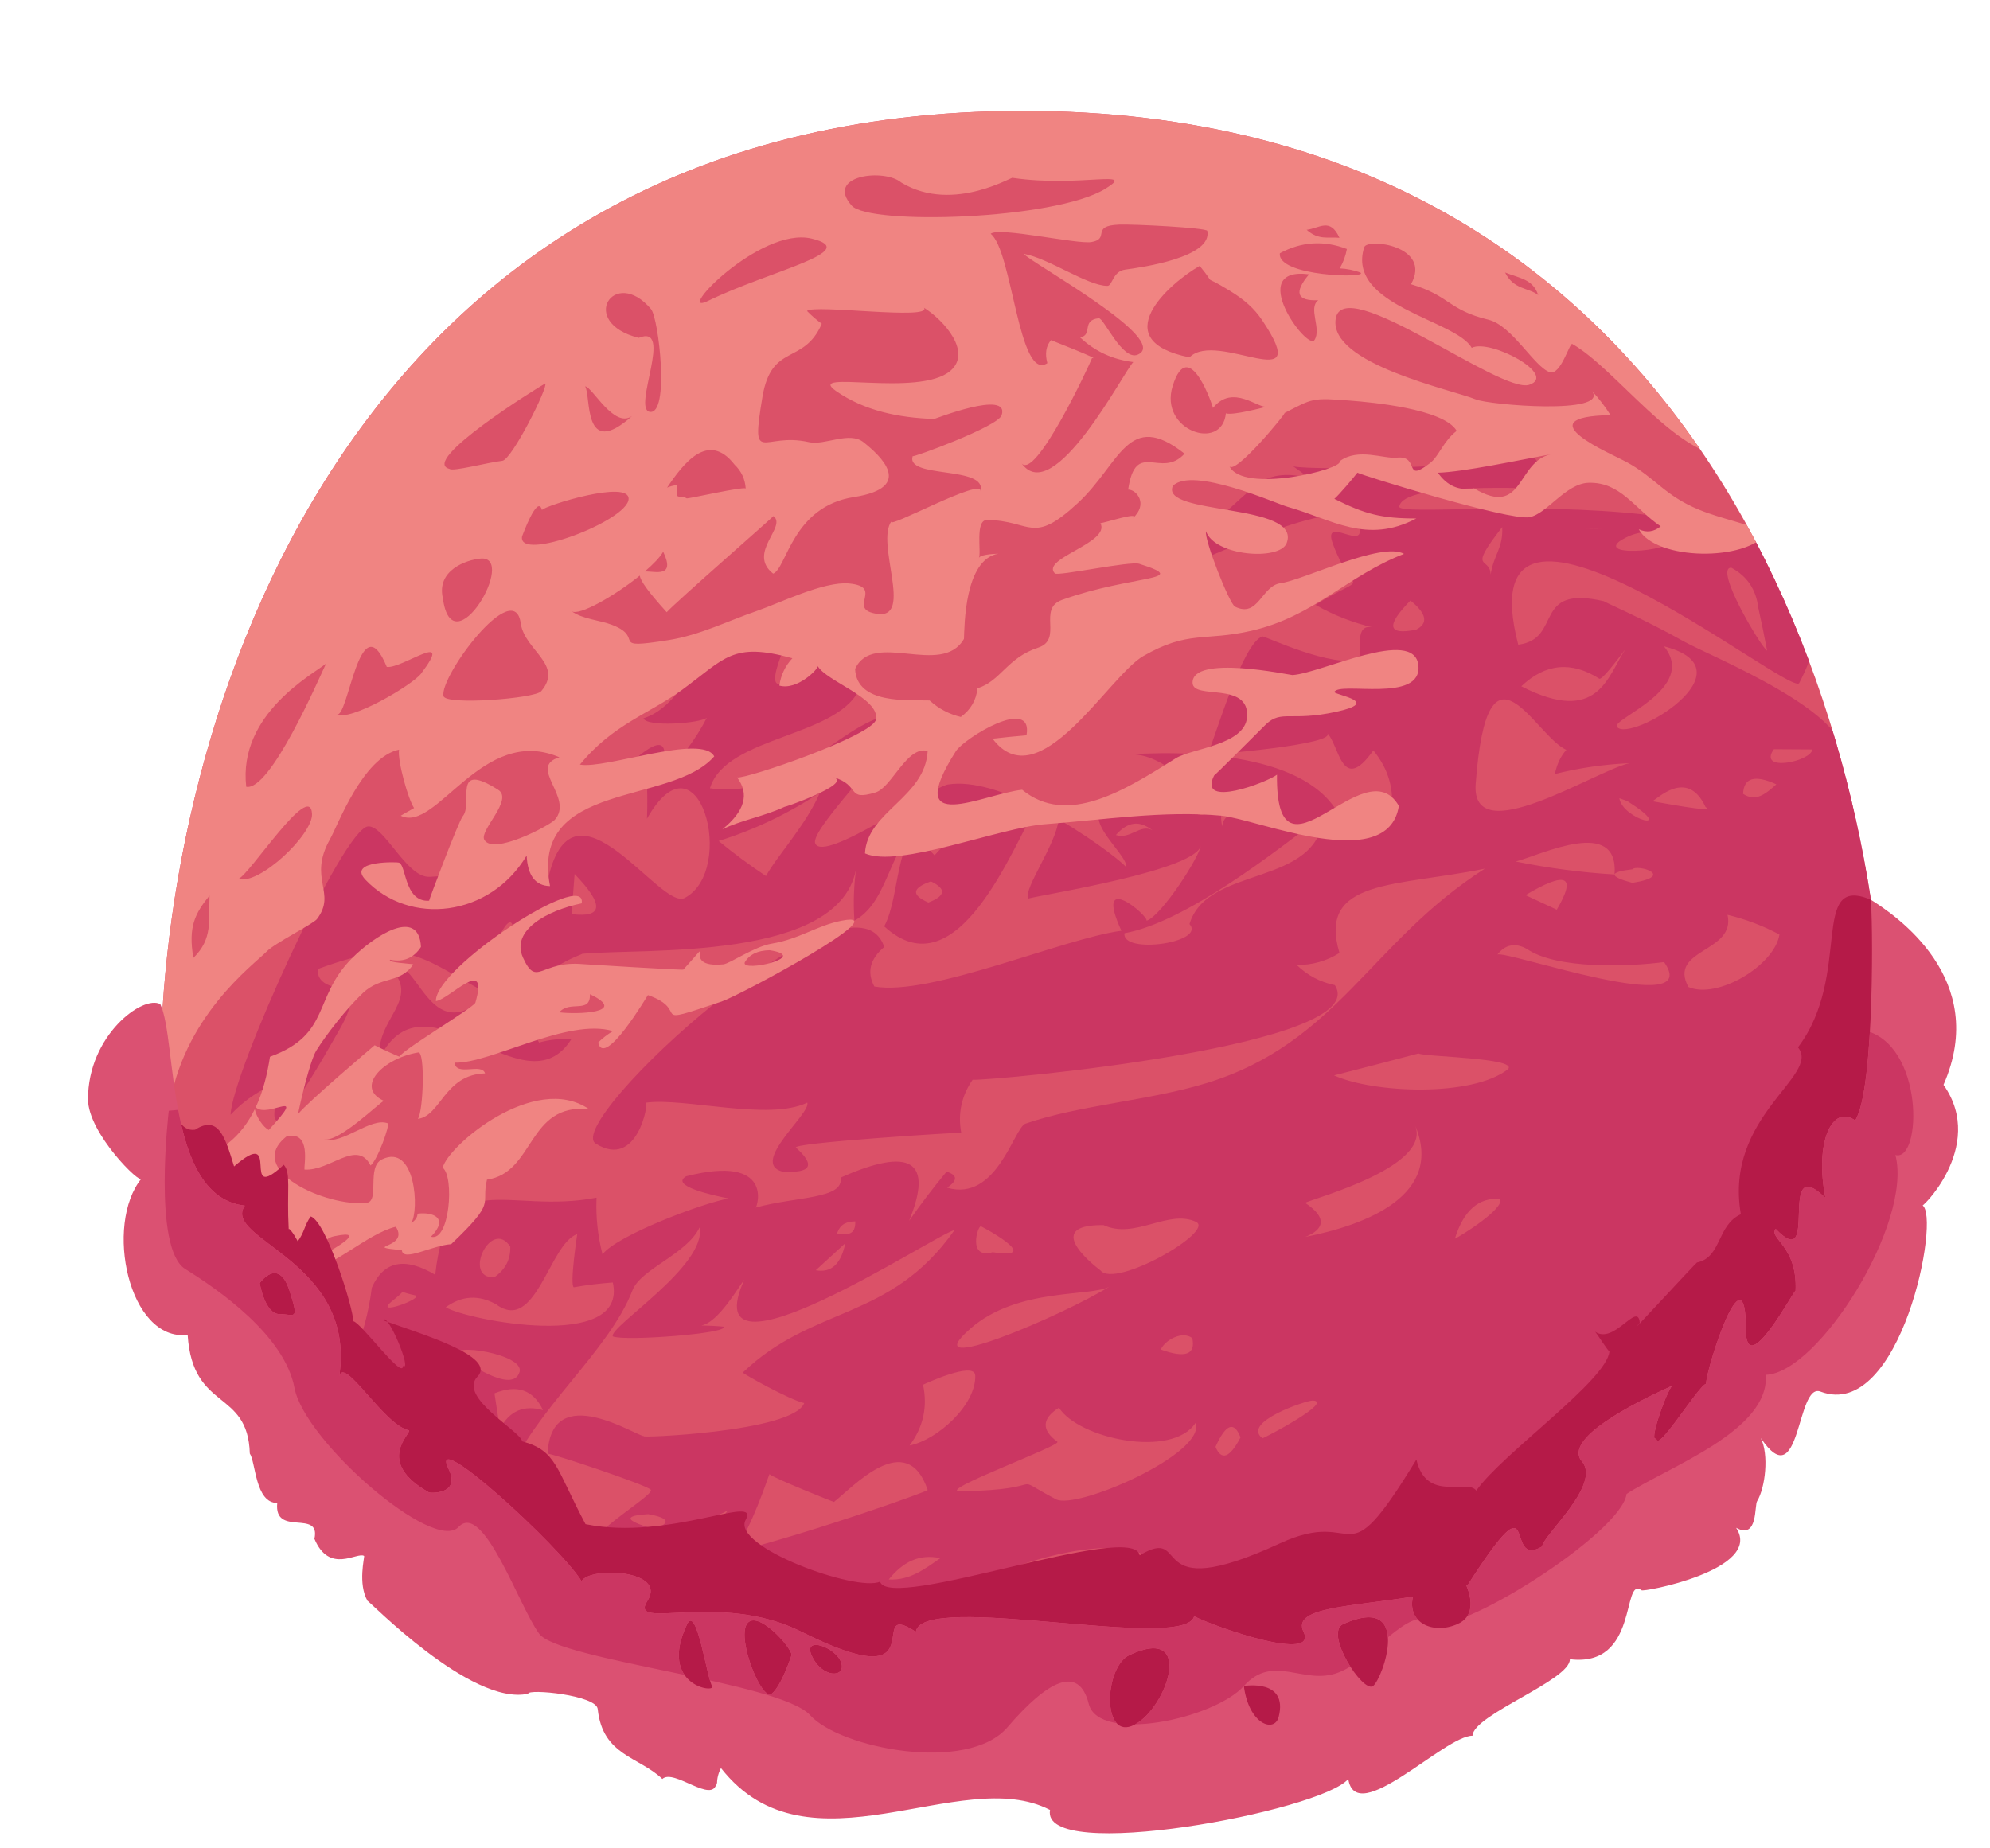 <?xml version="1.0" encoding="UTF-8"?>
<svg id="_レイヤー_2" data-name="レイヤー 2" xmlns="http://www.w3.org/2000/svg" width="213.327" height="198.114" xmlns:xlink="http://www.w3.org/1999/xlink" viewBox="0 0 213.327 198.114">
  <defs>
    <style>
      .cls-1 {
        clip-path: url(#clippath);
      }

      .cls-2, .cls-3 {
        fill: #db5172;
      }

      .cls-4, .cls-5 {
        fill: #db5168;
      }

      .cls-6 {
        fill: #cb3662;
      }

      .cls-6, .cls-5, .cls-3, .cls-7, .cls-8 {
        stroke-width: 0px;
      }

      .cls-9 {
        clip-path: url(#clippath-1);
      }

      .cls-7 {
        fill: #f08482;
      }

      .cls-8 {
        fill: #b51a48;
      }
    </style>
    <clipPath id="clippath">
      <path class="cls-5" d="M202.076,115.482c0,37.221-41.389,67.394-92.444,67.394S17.188,152.703,17.188,115.482,36.529,11.891,109.67,11.891s92.406,66.37,92.406,103.591Z"/>
    </clipPath>
    <clipPath id="clippath-1">
      <path class="cls-3" d="M208.343,116.316c4.989-11.36-5.147-18.2-7.811-19.861.236,1.14.479,20.351-1.653,23.674-2.479-1.76-4.361,2.347-3.197,8.307-5.295-5.159-.499,8.359-5.328,3.323-.802,1.02,2.355,1.789,2.131,6.645-.117-.219-5.328,9.726-5.328,4.153,0-9.138-4.294,4.303-4.263,5.815-.755.078-5.354,7.658-5.328,5.815-.847.69.762-4.252,1.655-5.597-4.115,1.864-11.696,5.692-9.647,8.089,2.131,2.492-4.139,7.886-4.263,9.137-4.263,2.492,0-8.307-7.992,4.153-.04.011-.08.021-.12.032.664,1.612.777,3.354-.946,4.122-2.596,1.156-5.445-.103-4.785-2.935-7.011,1.108-12.987,1.156-11.732,3.766,1.598,3.323-9.251-.418-11.722-1.661-1.005,3.882-29.205-2.729-29.838,1.661-5.66-3.688,2.664,7.476-12.255,0-8.832-4.426-18.649,0-16.517-3.323,2.131-3.323-6.144-3.691-7.064-2.102-2.272-3.701-16.59-16.797-14.249-12.02,1.391,2.839-2.191,2.579-2.131,2.492-5.861-3.323-1.78-6.33-2.131-6.646-2.664-.533-6.911-7.97-7.459-5.815,1.84-12.43-12.642-14.626-10.124-18.275-8.525-.918-7.229-17.727-9.058-21.598-1.844-1.037-7.755,3.323-7.755,10.188,0,3.671,5.729,9.274,5.733,8.503-4.013,4.923-1.39,17.508,4.95,16.766.533,8.26,6.455,5.753,6.663,12.723.637.915.577,5.313,2.941,5.297-.379,3.697,4.687.626,3.985,3.845,1.612,3.84,4.598,1.355,5.328,1.836.062.123-.697,2.989.369,4.825.013-.182,11.078,11.305,17.214,9.949-.05-.558,7.378.147,7.46,1.661.533,4.984,4.39,5.056,6.927,7.476,1.225-1.168,5.443,2.787,5.81.419.025.09.044.161.059.225-.025-.356.011-1.047.416-1.812,9.404,12.005,25.684-.493,35.275,4.492-1.066,5.815,29.095.135,31.969-3.323.83,5.289,10.316-4.644,13.32-4.638.064-2.246,10.512-5.957,10.434-8.202,7.459.918,5.533-8.942,7.682-7.401-.075.288,13.131-2.171,10.142-6.689,2.386,1.313,1.934-2.47,2.266-2.883.859-1.43,1.273-4.941.38-6.738,4.322,6.397,3.771-5.98,6.394-4.984,8.61,3.27,12.951-18.936,10.908-19.988-.586.881,7.031-6.18,2.285-12.9ZM29.975,140.896c-1.598,0-2.131-3.323-2.131-3.323,0,0,2.005-2.884,3.197.831,1.066,3.323.533,2.492-1.066,2.492ZM73.667,174.124c1.011-2.101,2.131,5.815,2.664,6.645.533.831-5.861,0-2.664-6.645ZM82.725,181.6c-1.066.831-3.73-5.815-2.664-7.476,1.066-1.661,4.795,2.492,4.795,3.323,0,0-1.066,3.323-2.131,4.153ZM86.987,177.446c-.887-2.073,2.664-.831,3.197.831s-2.131,1.661-3.197-.831ZM121.62,184.923c-3.517,1.838-3.31-6.177-.533-7.476,7.034-3.29,4.05,5.638.533,7.476ZM137.072,184.092c-.443,1.725-3.197.831-3.73-3.323,0,0,4.795-.831,3.73,3.323ZM147.196,180.769c-1.066.831-5.309-5.705-3.197-6.645,7.46-3.323,4.263,5.815,3.197,6.645Z"/>
    </clipPath>
  </defs>
  <g id="_レイヤー_1-2" data-name="レイヤー 1">
    <g>
      <g>
        <path class="cls-4" d="M202.076,115.482c0,37.221-41.389,67.394-92.444,67.394S17.188,152.703,17.188,115.482,36.529,11.891,109.67,11.891s92.406,66.37,92.406,103.591Z"/>
        <g class="cls-1">
          <path class="cls-6" d="M101.622,84.111c-1.764.283-13.264,8.456-14.225,6.332-.703-1.554,9.499-11.273,9.439-13.96-6.306-.112-11.355,9.351-20.73,8.034,1.743-5.755,14.168-5.402,16.171-11.002-6.202-1.689-1.356-3.814-7.329-.912-4.3,3.29.288-5.492-.255-4.716-9.035-4.23-9.745,7.271-15.713,9.127.35.952,5.913.566,6.791-.052-1.211,2.333-2.772,4.408-4.682,6.224-.263-.746,1.549-5.636-2.831-1.952,1.442-1.213,1.102,6.509,1.094,6.55,5.566-9.874,9.67,5.543,4.043,8.494-2.608,1.367-11.832-13.953-14.597-2.236-4.036-8.446-3.261-.318-12.779-.03-2.446.074-4.802-5.514-6.553-5.409-2.689.162-14.591,26.425-14.748,30.916,1.53-1.629,3.315-2.806,5.355-3.53-3.045,11.308,5.339-3.904,6.372-5.692,3.435-5.947-2.469-3.132-2.39-6.395,9.76-3.591,10.812-1.313,18.298,2.666-6.508,6.32-7.505-4.609-10.662-2.903,3.67,3.417-1.513,5.588-.971,9.729,5.007-9.795,15.46,6.011,20.517-1.961-1.171-.087-2.318.027-3.441.343-4.57-6.956,5.297-9.58,4.571-9.506,6.423-.652,27.972.927,29.445-9.368-.283,1.927-.356,3.862-.219,5.805,3.946-2.156,3.608-8.526,7.849-10.913-3.643,2.05-2.877,8.168-4.657,11.526,7.88,7.248,13.866-8.771,16.315-12.769-3.292-1.657-6.81-2.87-9.476-2.442ZM39.718,90.534c-.249-.294.239.282,0,0h0ZM52.739,102.627c-.477.39,2.317-6.564,2.31-2.404-.563,3.559-1.333,4.36-2.31,2.404ZM61.271,98.006c.109-1.43.218-2.861.327-4.291,3.186,3.288,3.077,4.718-.327,4.291ZM77.037,90.168c3.868-1.212,7.487-2.942,10.86-5.19-1.465,3.451-4.671,6.879-5.784,8.95-1.756-1.166-3.448-2.42-5.076-3.761ZM99.523,96.764c-1.85-.796-1.761-1.551.267-2.264,1.678.802,1.588,1.556-.267,2.264ZM100.183,91.701c-.794-.751-1.139-1.671-1.038-2.759,1.664-1.077,2.836-1.052,3.514.074-.825.895-1.651,1.79-2.476,2.686Z"/>
          <path class="cls-6" d="M213.287,125.145c-.32-6.395-8.329-42.961-15.759-43.359,1.746-5.098-14.205-11.426-17.021-13.014-4.371-2.465-8.947-4.399-8.532-4.303-7.817-1.82-4.383,4.028-9.22,4.655-5.952-22.944,29.262,5.756,30.121,4.11,12.916-24.739-42.65-17.101-42.875-18.898.336-2.759,14.462-1.809,15.991-2.05-.375-1.477-1.072-2.798-2.078-3.968.988,1.801-23.618,2.194-25.278,1.678.684.507,1.294.947,1.844,1.334-1.939-.599-4.231-.702-6.017.845-.843.73-7.034,5.85-7.019,8.271.003.483,16.873-8.058,18.163-4.278,1.137,3.33-3.968-1.191-2.709,2.184,2.207,5.92,4.165,2.769-1.883,6.495,1.93,1.106,3.995,1.915,6.194,2.426-2.086-.473-1.197,2.453-1.427,3.413-2.921.995-10.216-2.51-10.44-2.446-2.113.605-5.054,10.744-5.89,12.669.394.03,14.211-1.112,12.777-2.336,1.361,1.162,1.541,6.754,4.993,1.883,1.666,2.03,2.297,4.325,1.895,6.883-1.498.925-2.377.395-2.636-1.59-1.387.68-2.143,1.801-2.269,3.363-2.003-7.794-14.44-8.776-23.209-8.229,4.963-.309,10.421,7.682,7.206,6.349-.306-.127-2.112-6.558-4.08-2.986.968-1.757-8.51,2.288-3.935,1.697-5.957.77.907,5.592.541,7.105.207-.092-3.071-2.777-7.238-5.194-.335,2.777-3.721,7.306-3.304,8.496,1.615-.455,18.462-3.069,18.557-5.814-.042,1.204-4.319,7.772-5.846,8.18.278-.476-5.735-5.593-2.691,1.078-6.175.807-20.514,7.062-26.486,5.975-.819-1.537-.465-2.949,1.063-4.235-3.288-9.939-34.572,18.797-30.927,21.082,4.484,2.811,5.699-4.434,5.382-4.39,4.112-.569,13.175,2.002,17.294-.004.441,1.137-6.199,6.472-2.658,7.398,3.074.182,3.563-.669,1.467-2.552-.949-.529,17.857-1.686,17.694-1.62-.375-2.071.035-3.962,1.222-5.677,2.213.104,43.075-3.653,38.826-10.151-1.564-.322-2.923-1.039-4.076-2.153,1.668.006,3.193-.426,4.575-1.294-2.38-7.991,6.069-7.074,15.582-9.036-12.245,7.825-15.803,18.677-29.794,22.981-6.198,1.906-13.628,2.348-19.444,4.358-1.244.43-3.056,8.433-8.404,6.865,1.147-.777,1.129-1.349-.056-1.718-1.414,1.7-2.754,3.457-4.018,5.271,2.632-6.434.188-7.979-7.333-4.636.347,2.317-4.693,2.004-9.117,3.213.177-.048,1.996-5.759-7.444-3.354-1.748,1.009,2.663,2.012,4.557,2.381-2.838.495-11.973,3.955-13.529,5.985-.512-1.983-.728-4.007-.64-6.074-9.625,1.871-15.977-3.825-17.292,8.269-3.265-1.938-5.531-1.477-6.798,1.381-.329,2.656-1.016,5.209-2.063,7.659-13.956,3.312-29.638-30.011-35.157-38.273-17.528,76.29,55.673,99.874,117.556,87.591,28.926-5.742,60.459-18.041,80.339-40.781,7.707-8.816,13.323-17.697,12.752-29.112ZM185.599,60.87c1.69.907,2.653,2.335,2.888,4.284.341,1.531.656,3.067.946,4.609-.6-.291-5.775-8.962-3.834-8.893ZM173.603,58.042c1.776-1.173,3.581-1.304,5.416-.393,1.335,1.357-7.664,2.165-5.416.393ZM170.689,56.663c3.321-.012-2.814.04,0,0h0ZM119.621,89.529c1.298-1.462,2.522-1.587,3.919-.51-1.303-.726-2.353,1.014-3.919.51ZM139.907,84.601c1.423.079-1.34-.074,0,0h0ZM133.129,86.188c-.586,1.102-2.065,1.098-2.105,2.43-.363-1.707.037-2.705,2.105-2.43ZM127.514,99.075c1.804,2.001-7.291,3.291-6.969.981,6.463-1.133,16.36-8.816,21.359-12.735-.529,7.918-12.475,5.331-14.39,11.754ZM151.811,67.509c-3.06.62-3.264-.42-.612-3.121,1.736,1.397,1.94,2.438.612,3.121ZM105.161,131.489c-.611-.362,7.158,3.682,1.25,2.77-2.751.808-1.568-2.958-1.25-2.77ZM104.035,142.443c5.129-4.479,13.045-3.341,14.953-4.534-4.993,3.122-21.248,10.032-14.953,4.534ZM100.809,167.061c-1.69,1.163-3.262,2.409-5.534,2.285,1.526-1.878,3.234-2.767,5.534-2.285ZM97.504,154.983c1.47-1.965,1.952-4.136,1.445-6.515-.005,0,5.549-2.617,5.598-.985.096,3.184-4.11,6.922-7.043,7.5ZM91.688,130.953c.034,1.495-.848,1.463-1.953,1.294.359-1.098,1.117-1.266,1.953-1.294ZM90.615,133.294c-.453,2.236-1.508,3.203-3.166,2.901,1.055-.967,2.111-1.934,3.166-2.901ZM76.677,132.598c-.219.141-.114.074,0,0h0ZM54.702,133.667c.041,1.38-.538,2.476-1.735,3.29-3.434.099-.3-6.418,1.735-3.29ZM53.184,139.846c4.276,3.173,5.701-6.52,8.694-7.528,0,0-.826,5.463-.368,5.701,1.385-.245,2.78-.416,4.184-.514,1.651,7.465-15.749,4.007-17.906,2.656,1.719-1.252,3.518-1.357,5.396-.317ZM49.063,145.346c-1.023-1.454,7.203-.162,6.636,1.747-.74,2.491-5.892-1.209-6.636-1.747ZM51.993,153.138c-1.379.381-.487-1.229,0,0h0ZM58.211,151.192c-2.063-.582-3.603.086-4.62,2.006-.195-1.269-.389-2.538-.584-3.806,2.428-.983,4.163-.383,5.205,1.801ZM42.125,139.427c.454-.356.791-.66,1.034-.918.322.126.749.25,1.316.365,1.207.245-4.762,2.447-2.351.554ZM45.501,143.757c-.073,4.039-3.122-2.882,0,0h0ZM39.519,152.417c-1.184,2.795-2.396,2.774-3.638-.063,3.814-.271,2.196-6.502,7.432-5.077,4.375,1.191,3.927-1.464,8.428,3.799-.102.083-8.78,3.865-8.771,3.726-.072,1.122,7.333,1.804,7.512,1.492-3.295,5.729-10.594.091-10.963-3.877ZM49.686,166.489c21.002,3.017,7.037-11.446,4.67-8.077,2.919-7.259,10.889-13.463,13.448-20.072.891-2.301,5.824-3.858,7.19-6.737.802,4.11-9.798,10.707-9.298,11.685,1.306.543,12.638-.335,11.841-1.049-.788-.076-1.578-.114-2.369-.129,1.828-.252,4.136-4.35,4.62-4.898-5.648,12.496,20.663-4.984,22.539-5.327-6.921,9.82-15.089,7.996-22.698,15.276-.074.07,4.974,2.923,6.584,3.276-1.208,3.129-18.131,3.758-17.141,3.546-.645.138-10.007-6.146-10.368,1.888.249-.124,10.498,3.296,11.051,3.845.672.667-10.896,6.913-5.026,7.535-5.107.642-7.189,6.033-15.044-.761ZM58.129,160.126c1.4-.871-1.764,4.396-1.69,3.507-5-2.684.975-3.062,1.69-3.507ZM69.482,162.345c2.267.401,2.47.944.61,1.63-.556-.244-4.93-1.376-.61-1.63ZM74.684,167.349c-3.955.794-6.613.855-6.069-.603.212-.568,8.961-4.454,9.414-4.83-1.224,1.714-2.387,3.468-3.489,5.261.047.065.096.114.143.172ZM82.486,158.054c.481.448,6.768,2.941,6.906,2.984,1.98-1.516,7.785-7.994,10.054-1.282.186.078-11.716,4.349-20.801,6.676,1.982-2.741,3.562-7.716,3.841-8.377ZM95.394,175.142c-1.905-.782-1.565-1.474,1.02-2.075,4.894-1.554-1.774,3.428-1.02,2.075ZM120.895,168.957c-5.227-.332-18.609,7.763-21.618,6.687-6.486-2.319,19.845-14.041,24.644-7.919,2.27,2.896-3.966.235-3.026,1.232ZM113.202,160.751c-5.519-2.917.08-1.023-10.26-.855-2.738.044,11.016-4.962,10.406-5.317-1.726-1.269-1.668-2.485.174-3.646,2.106,3.316,12.104,5.474,14.638,1.631,1.197,3.265-12.748,9.355-14.958,8.187ZM124.439,144.693c.43-.998,2.29-2.053,3.373-1.225.376,1.769-.748,2.177-3.373,1.225ZM117.963,136.202s-6.702-4.936.34-4.851c3.343,1.576,6.936-1.734,9.905-.348,2.116.988-8.7,7.213-10.245,5.198ZM190.426,84.094c-1.136,1.009-2.184,1.935-3.568,1.025.069-1.737,1.258-2.078,3.568-1.025ZM177.114,85.905c.437-.095,3.729-3.657,5.718.623,1.194.703-5.228-.56-5.718-.623ZM162.492,92.369c2.853-.764,11.051-4.821,10.589,1.392-3.561-.216-7.091-.68-10.589-1.392ZM166.886,97.534c-1.119-.521-2.238-1.041-3.357-1.561,4.391-2.609,5.51-2.089,3.357,1.561ZM174.984,93.207c.51-.571,4.759.686.013,1.451-2.55-.679-2.554-1.163-.013-1.451ZM173.589,85.586c.532.199.76.242.943.359,5.345,3.416-.538,1.975-.943-.359ZM182.537,71.932c.221-.351-.297.473,0,0h0ZM178.375,69.296c9.703,2.486-3.627,10.381-5.034,8.645-.682-.842,8.733-4.112,5.034-8.645ZM171.435,72.761c.273.213,1.899-1.955,2.809-3.158-1.905,2.861-2.885,8.222-11.161,3.979,2.576-2.444,5.36-2.718,8.352-.821ZM161.038,56.511c.106,2.289-.899,2.917-1.243,5.091-.067-2.044-2.591-.158,1.243-5.091ZM158.194,84.036c1.261-16.926,6.255-5.201,9.717-3.637-.599.664-1.011,1.526-1.229,2.591,2.624-.661,5.289-1.04,7.991-1.163-3.697.827-17.023,9.511-16.479,2.209ZM130.302,155.129c1.102-2.463,1.996-2.8,2.681-1.01-1.149,2.192-2.043,2.528-2.681,1.01ZM135.336,154.206c-2.3-1.721,4.71-4.055,5.369-4.041,2.424.051-5.301,4.092-5.369,4.041ZM139.92,132.622c1.908-.755,2.523-1.986-.022-3.661,1.284-.579,13.663-3.923,11.783-8.351,3.173,7.477-5.101,10.698-11.762,12.012ZM155.961,132.811c.932-3.015,2.55-4.438,4.854-4.269.508,1.056-4.34,4.047-4.854,4.269ZM161.671,114.627c-3.826,3.025-14.442,2.596-18.66.673,3.024-.767,6.043-1.552,9.057-2.353.594.368,10.654.458,9.602,1.681ZM160.518,102.345c.858-1.086,1.91-1.288,3.156-.608,3.218,2.241,11.125,1.892,14.715,1.413,4.373,6.197-16.921-1.282-17.872-.806ZM180.991,105.821c-2.2-4.121,5.103-3.668,4.2-7.734,1.939.464,3.794,1.167,5.564,2.109-.512,3.307-6.653,6.995-9.764,5.626ZM190.159,80.328c1.375.008,2.749.016,4.124.024-.135,1.31-5.917,2.492-4.124-.024Z"/>
          <path class="cls-7" d="M27.416,118.718c1.29,1.293,5.774-2.329,1.396,2.435-.606-.293-1.359-1.451-1.497-2.229-1.384,2.836-3.707,5.032-7.655,5.646.993,1.522,9.864,4.4,9.203,5.406-.789.842-1.523.917-2.201.231-2.007,2.363,1.703,5.882,3.852,6.584-.299-.855,1.625-3.589,2.973-3.556-.468,1.615-.305,1.871-1.494,3.382,3.666-.563,7.312-4.343,10.438-5.09,1.551,2.353-3.89,2.051.648,2.519.124,1.291,3.193-.514,5.286-.649,4.984-4.751,3.153-4.08,3.84-6.916,5.161-.757,4.268-8.179,10.917-7.571-5.811-3.962-15.147,3.974-15.662,6.294,1.262.953.755,7.973-1.261,7.394,1.984-2.02.196-2.683-1.44-2.468-.011.402-.242.73-.674.99.871-1.297.483-8.576-3.137-6.812-1.698.827-.191,4.5-1.664,4.661-4.229.462-13.186-3.521-8.539-7.144,2.64-.574,1.82,3.073,1.896,3.573,2.737.192,5.631-3.298,7.083-.438.75-.549,2.114-4.423,1.849-4.522-1.835-.687-4.805,2.285-6.832,1.737,1.686.258,5.906-3.945,6.416-4.14-3.18-1.453-.041-4.592,3.685-5.195.741-.12.55,6.295-.047,7.12,2.445-.285,2.855-4.76,7.203-4.872-.339-1.173-3.117.368-3.259-1.152,3.834.121,12.102-4.83,16.967-3.387-.612.372-1.14.783-1.584,1.232.666,2.832,5.313-5.099,5.337-5.091,4.784,1.684-.444,3.489,7.892.692,2.044-.686,19.05-9.876,12.9-8.675-2.687.524-4.522,1.965-7.513,2.465-1.902.318-4.494,2.152-5.199,2.221-4.923.482-.389-3.724-4.282.565-.076.084-10.676-.578-10.749-.585-4.573-.428-4.956,2.586-6.447-.711-1.327-2.935,2.659-5.07,6.296-5.808.616-3.798-15.76,6.921-15.625,10.478,1.461-.183,5.72-4.965,4.228.171-.154.531-8.901,5.721-8.035,5.814-.266-.028-2.68-1.19-2.76-1.251-.302.258-7.179,6.09-8.225,7.397.226-1.143,1.283-5.73,1.973-6.834,1.055-1.69,3.25-4.526,4.99-6.165,1.965-1.851,3.999-.976,5.404-3.071-.189-.068-2.978-.203-2.456-.498,1.394.292,2.49-.162,3.278-1.366-.226-4.346-5.05-1.149-7.41,1.225-4.206,4.232-2.209,8.16-8.777,10.547-.288,1.881-.746,3.747-1.526,5.417ZM35.861,132.538c3.794-.785-.392,1.529-.887,1.829.036-.684-.542-1.534.887-1.829ZM82.496,101.88c4.501.689-3.064,2.44-2.66,1.307.491-.844,1.375-1.28,2.66-1.307ZM63.24,106.596c4.269,2.027-1.487,2.182-3.277,1.942,1.094-1.329,3.349.205,3.277-1.942Z"/>
          <path class="cls-7" d="M182.154,54.659c-3.744-1.544-4.612-3.373-7.8-5.13-1.465-.807-11.101-4.844-1.706-5.021-.579-.923-1.237-1.775-1.965-2.564,1.783,2.551-11.008,1.476-12.454.886-2.615-1.067-15.748-3.809-15.048-8.62.744-5.113,17.672,8.083,20.761,7.042s-4.214-4.966-6.176-3.956c-1.664-3.015-13.489-4.491-11.527-10.783.323-1.034,7.324-.142,5.019,3.961,4.204,1.237,3.948,2.749,8.3,3.803,2.548.617,4.928,5.089,6.575,5.622,1.186.384,2.122-3.187,2.415-3.021,4.657,2.645,11.284,12.164,16.71,12.012C177.6,34.593,156.688,5.819,110.625.069c-11.737-1.465-52.449,20.902-61.83,27.943C33.043,39.832,3.38,83.424,3.949,87.412c.362,2.539,13.41,28.057,14.143,31.683,1.378-10.088,9.182-15.716,10.516-17.096.846-.875,4.975-2.944,5.367-3.457,2.172-2.841-1.015-4.284,1.408-8.577.845-1.497,3.516-8.776,7.392-9.59-.176,1.203.982,5.328,1.613,6.26-.46.284-1.189.665-1.433.823,3.839,1.919,8.743-9.827,17.018-6.263-3.483,1.026,1.626,4.358-.513,6.715-.538.593-6.617,3.84-7.545,2.118-.543-1.008,3.167-4.285,1.489-5.349-5.017-3.182-2.658,1.485-3.789,2.824-.455.538-3.668,9.074-3.614,9.07-2.794.174-2.408-4.204-3.35-4.092.312-.037-5.508-.303-3.479,1.838,4.725,4.986,13.335,4.025,17.285-2.587.103,2.146.939,3.237,2.506,3.273-2.196-11.351,12.992-8.599,17.601-13.907-1.276-2.487-11.72,1.408-14.397.881,3.511-4.307,7.468-5.469,10.918-7.99,4.653-3.4,5.41-5.202,11.856-3.414-.769.825-1.234,1.803-1.395,2.934,1.952.546,4.246-1.861,4.115-2.101.88,1.623,6.635,3.429,6.25,5.725-.287,1.715-13.885,6.402-14.896,6.224,1.348,1.766.822,3.62-1.578,5.563,1.939-.964,4.49-1.39,6.745-2.449-.65.306,7.454-2.489,5.126-3.151,3.019.859,1.339,2.624,4.55,1.644,1.754-.535,3.369-5.051,5.587-4.45-.26,5.004-6.506,6.513-6.719,10.985,3.626,1.616,14.403-2.773,19.356-3.135,6.192-.453,12.656-1.482,18.859-.908,3.783.35,17.851,6.392,19.015-1.048-3.697-6.405-13.216,9.762-13.064-3.348-.966.767-8.578,3.731-6.734.074-.093.184,5.256-5.201,5.564-5.487,1.679-1.561,2.618-.269,7.493-1.326,4.875-1.057.153-1.745-.184-2.115.451-1.196,9.475,1.25,9.015-2.884-.46-4.134-10.46.885-13.498,1.055-.228.013-10.795-2.257-10.704.846.054,1.852,6.138-.216,5.838,3.671-.232,2.998-5.953,3.345-7.641,4.405-5.433,3.414-11.616,7.35-16.467,3.377-4.149.439-12.976,5.129-7.111-4.129.87-1.374,8.326-5.997,7.58-1.708-1.214.101-2.426.221-3.636.362,4.957,6.582,12.414-6.706,16.152-8.86,4.825-2.781,6.583-1.56,11.61-2.717,6.736-1.551,10.299-5.922,16.343-8.238-2.387-1.362-10.814,2.823-13.23,3.141-2.053.27-2.376,3.769-4.89,2.515-.599-.299-3.308-7.155-3.112-8.094.904,2.685,7.919,3.204,8.651,1.281,1.657-4.353-13.646-2.93-12.199-6.138,2.115-2.11,11.071,1.905,12.308,2.253,4.728,1.327,8.456,4.06,13.788,1.245-3.736.004-5.526-.467-8.789-2.106.425-.329,2.154-2.371,2.473-2.803.545.299,16.199,5.151,18.419,4.774,1.881-.319,3.902-3.617,6.36-3.69,3.439-.101,4.884,2.734,7.733,4.67-.727.594-1.51.699-2.35.315,1.853,3.385,11.576,3.46,13.759.362-1.979-.939-4.955-1.496-7.279-2.454ZM164.897,31.638c-1.025-.815-2.617-.547-3.553-2.422,1.608.633,2.982.712,3.553,2.422ZM86.472,83.727c-.007.207-.005.149,0,0h0ZM143.588,25.496c-1.137-.119-2.232.297-3.515-.858,1.364-.149,2.509-1.356,3.515.858ZM144.385,26.697c-.133.744-.39,1.437-.769,2.079.753.037,1.488.182,2.204.435,1.078.662-8.928.451-8.618-2.056,2.319-1.252,4.713-1.405,7.184-.458ZM140.911,36.46c-.773,1.196-7.449-7.943-.579-7.047-1.648,1.956-1.313,2.878.987,2.774-1.133.84.381,3.052-.408,4.273ZM131.8,31.152c1.608.986,2.654,1.911,3.513,3.193,5.705,8.516-4.848.968-7.796,3.969-9.051-1.808-2.232-7.912,1.09-9.805,2.058,2.49-.106.62,3.193,2.643ZM129.422,24.75c.585,2.834-6.972,3.912-8.798,4.157-1.362.183-1.358,1.745-1.916,1.744-2.143-.007-6.286-2.967-8.97-3.436.749.949,15.882,9.231,12.227,10.809-1.645.71-3.641-3.966-4.179-3.905-1.902.215-.588,1.79-1.994,2.06,1.583,1.492,3.482,2.371,5.699,2.639-.948.879-8.584,15.795-12.009,10.811,1.432,2.083,7.305-10.485,7.584-11.237,1.159.245-4.472-1.937-4.395-1.926-.538.623-.67,1.446-.396,2.47-3.089,2.053-3.739-12.046-6.076-13.871.914-.761,9.239,1.143,10.787.89,2.077-.339-.127-1.749,2.967-1.872,1.594-.063,9.339.337,9.469.668ZM96.62,19.577c5.674,3.426,12.359-.969,11.971-.5,7.144,1.047,13.395-.983,9.896,1.168-5.427,3.336-25.302,3.915-27.181,1.805-2.904-3.262,3.505-4.014,5.315-2.472ZM87.003,25.582c5.557,1.337-4.558,3.475-11.071,6.665-3.851,1.886,5.514-8.002,11.071-6.665ZM78.746,49.821c.733.7,1.129,1.554,1.193,2.56-.226-.244-6.007,1.076-6.309,1.056-.932-.52-1.211.433-1.063-1.422-.391.039-.74.133-1.054.27,1.713-2.548,4.397-6.124,7.233-2.465ZM69.118,61.275c.922-.787,1.651-1.541,1.976-2.122,1.365,2.861-.889,2.068-1.976,2.122ZM69.79,33.141c.828.98,2.026,11.409-.149,11.014-1.874-.34,2.638-9.489-1.168-7.931-6.592-1.657-2.613-7.737,1.317-3.083ZM67.756,44.607c-5.338,4.774-4.365-2.195-5.033-3.184.79.061,3.086,4.564,5.033,3.184ZM58.446,41.117c.379.276-3.563,8.17-4.595,8.289-1.605.185-5.311,1.18-5.652.87-3.323-.801,9.55-8.789,10.246-9.158ZM20.73,102.705c-.576-3.333.177-4.772,1.733-6.688-.116,2.666.384,4.615-1.733,6.688ZM25.559,94.233c1.178-.413,7.698-10.599,7.889-6.976.115,2.195-5.667,7.686-7.889,6.976ZM26.396,84.356c-.899-7.846,7.262-12.116,8.555-13.208-.804,1.692-5.983,13.723-8.555,13.208ZM45.132,72.231c-.911,1.204-7.639,5.192-9.067,4.347,1.269.752,2.46-12.203,5.4-5.072,1.66.219,7.351-4.143,3.667.725ZM51.517,59.89c4.023-.359-3.042,11.834-4.044,4.24-.688-2.98,2.49-4.101,4.044-4.24ZM58.008,74.117c-.665.779-10.223,1.526-10.461.518-.485-2.055,7.644-12.989,8.285-7.743.483,2.903,4.615,4.37,2.176,7.225ZM55.963,57.521c-.009.056,1.654-4.623,2.135-2.841.349-.475,9.399-3.299,9.288-1.171-.123,2.347-11.874,6.804-11.423,4.013ZM81.142,65.501c-3.164,1.087-6.1,2.592-9.478,3.13-6.638,1.058-2.361-.221-6.061-1.639-1.367-.523-3.108-.588-4.338-1.464.791.563,4.634-1.65,7.322-3.813.059.524.809,1.634,2.884,3.925.998-1.113,11.489-10.265,11.433-10.306,1.521,1.112-2.856,3.944-.021,6.171,1.466-.575,2.035-7.183,8.655-8.211,6.62-1.027,2.805-4.465,1.037-5.876-1.53-1.221-4.163.37-5.859-.013-4.985-1.128-6.255,2.773-4.981-4.857.973-5.825,4.411-3.354,6.36-7.838-.565-.409-1.094-.866-1.586-1.37.725-.744,13.426,1.02,12.546-.345,2.188,1.387,5.167,4.774,2.817,6.772-3.4,2.891-15.676-.231-12.241,2.162,3.032,2.113,6.713,2.865,10.494,2.991-.072.075,8.156-3.215,7.251-.399-.392,1.219-9.598,4.578-9.54,4.387-.751,2.459,8.034.979,7.276,3.789.324-1.625-10.144,4.171-9.551,3.194-1.715,2.361,2.379,10.441-1.478,9.932-3.464-.457.791-2.893-3.056-3.264-2.69-.259-7.458,2.108-9.885,2.941ZM120.94,52.493c.88-.007,2.202,1.542.48,3.082.897-.802-3.079.52-3.457.515,1.133,2.115-6.447,3.785-4.88,5.391.312.32,8.048-1.346,9.035-1.033,5.82,1.843-.656,1.146-8.26,3.868-2.693.964.159,4.234-2.583,5.13-3.32,1.085-3.996,3.581-6.486,4.349-.14,1.287-.737,2.312-1.792,3.076-1.251-.295-2.367-.885-3.346-1.769-2.261-.08-7.805.463-7.985-3.374,1.919-4.213,9.269.919,11.669-3.225.063-1.375.049-8.535,3.694-9.141-.853.033-1.963.14-2.094.469.29-.566-.451-4.1.883-4.082,4.801.063,4.791,2.76,9.73-1.816,4.566-4.23,5.342-10.095,11.436-5.291-2.527,2.782-5.244-1.617-6.045,3.851ZM125.704,41.402c1.751-5.665,4.386,2.38,4.326,2.338,2.137-2.656,4.908.154,5.805-.15-.39.095-3.665.98-4.421.729-.415,4.157-7.178,1.83-5.71-2.918ZM153.316,49.637c-2.94,2.279-1.008-.842-3.588-.568-1.403.149-4.151-1.085-6.113.381.461.857-10.42,3.535-11.831.513.524,1.123,6.269-5.862,5.909-5.678,3.082-1.571,2.85-1.669,7.248-1.316,1.856.149,9.844.838,11.215,3.229-1.435,1.101-1.903,2.714-2.84,3.44ZM158.028,52.366c-1.613.285-2.908-.275-3.884-1.682,2.748-.082,8.484-1.312,12.218-2-3.846.709-2.931,6.899-8.334,3.682Z"/>
        </g>
      </g>
      <path class="cls-8" d="M25.629,142.784c2.662-.799,2.07,9.65,6.39,4.042-.893,1.565,1.272,2.993,2.13,4.185.332.342,1.91,2.456,2.13,2.766-1.369,1.338,4.619,1.072,4.792,4.323.06-.49,3.802,2.47,3.727,2.227,2.147-1.388,5.857,8.426,13.312,7.392-.078,1.92,4.728,3.41,4.792,5.326,3.002-.106,14.494,16.421,15.323,11.876,2.872,2.857,30.839,5.203,29.774.273l32.764,4.052s14.079-10.769,15.303-9.812c2.535-2.152,5.8-3.327,6.332-7.602.082-1.296,16.571-16.152,16.584-15.997,1.065-1.603,2.601-3.117,2.662-3.224.73-.435,3.714,1.587,5.325-1.746-.701-2.726,4.107-2.467,3.727-5.611,2.363-.065,2.558-1.625,3.195-2.427.208-5.959,3.727-1.724,4.26-8.796,2.13-.071,4.595-3.9,3.727-7.963.456.265,2.088-1.198,1.597-3.426.004.658,1.597-1.175,1.597-4.31s-3.477-18.331-4.542-21.878c-6.61-2.755-1.902,8.073-7.787,15.841,2.517,3.032-7.96,7.337-6.121,17.891-2.589,1.177-2.046,4.635-4.708,5.179-.351.281-8.258,8.891-6.129,6.468-.199-2.403-2.728,2.386-4.792.944.358.435,1.372,2.07,1.539,2.11-.238,3.088-11.478,10.95-14.275,14.937-.919-1.327-5.352,1.33-6.417-3.337-8.157,13.403-5.79,4.909-14.616,8.984-14.909,6.884-9.393-2.055-15.05,1.283-.633-3.728-26.827,6.105-27.832,2.824-2.47,1.144-16.001-3.731-14.404-6.622,1.597-2.891-8.117,2.287-17.169.462-3.21-6.042-3.078-7.857-6.793-8.882-.123-1.065-6.922-4.734-4.792-6.934,2.13-2.199-6.149-4.606-10.117-6.046.45-.999,3.18,5.591,2.13,4.895.025,1.574-4.57-4.746-5.325-4.788.032-1.292-2.859-10.646-4.553-11.238-.672.866-.712,1.822-1.424,2.676.23.295-.804-1.544-.945-1.313-.223-4.14.269-6.057-.532-6.902-4.826,4.463-.033-4.405-5.325.178-.981-3.229-1.701-5.524-4.178-3.938-1.516.211-2.131-1.419-3.197-4.257,0,0-2.131,2.128-1.144,4.933-1.478.256,1.651,7.792,1.065,7.059-2.041.966,5.325,14.72,7.987,13.921Z"/>
      <g>
        <path class="cls-2" d="M208.343,116.316c4.989-11.36-5.147-18.2-7.811-19.861.236,1.14.479,20.351-1.653,23.674-2.479-1.76-4.361,2.347-3.197,8.307-5.295-5.159-.499,8.359-5.328,3.323-.802,1.02,2.355,1.789,2.131,6.645-.117-.219-5.328,9.726-5.328,4.153,0-9.138-4.294,4.303-4.263,5.815-.755.078-5.354,7.658-5.328,5.815-.847.69.762-4.252,1.655-5.597-4.115,1.864-11.696,5.692-9.647,8.089,2.131,2.492-4.139,7.886-4.263,9.137-4.263,2.492,0-8.307-7.992,4.153-.04.011-.08.021-.12.032.664,1.612.777,3.354-.946,4.122-2.596,1.156-5.445-.103-4.785-2.935-7.011,1.108-12.987,1.156-11.732,3.766,1.598,3.323-9.251-.418-11.722-1.661-1.005,3.882-29.205-2.729-29.838,1.661-5.66-3.688,2.664,7.476-12.255,0-8.832-4.426-18.649,0-16.517-3.323,2.131-3.323-6.144-3.691-7.064-2.102-2.272-3.701-16.59-16.797-14.249-12.02,1.391,2.839-2.191,2.579-2.131,2.492-5.861-3.323-1.78-6.33-2.131-6.646-2.664-.533-6.911-7.97-7.459-5.815,1.84-12.43-12.642-14.626-10.124-18.275-8.525-.918-7.229-17.727-9.058-21.598-1.844-1.037-7.755,3.323-7.755,10.188,0,3.671,5.729,9.274,5.733,8.503-4.013,4.923-1.39,17.508,4.95,16.766.533,8.26,6.455,5.753,6.663,12.723.637.915.577,5.313,2.941,5.297-.379,3.697,4.687.626,3.985,3.845,1.612,3.84,4.598,1.355,5.328,1.836.062.123-.697,2.989.369,4.825.013-.182,11.078,11.305,17.214,9.949-.05-.558,7.378.147,7.46,1.661.533,4.984,4.39,5.056,6.927,7.476,1.225-1.168,5.443,2.787,5.81.419.025.09.044.161.059.225-.025-.356.011-1.047.416-1.812,9.404,12.005,25.684-.493,35.275,4.492-1.066,5.815,29.095.135,31.969-3.323.83,5.289,10.316-4.644,13.32-4.638.064-2.246,10.512-5.957,10.434-8.202,7.459.918,5.533-8.942,7.682-7.401-.075.288,13.131-2.171,10.142-6.689,2.386,1.313,1.934-2.47,2.266-2.883.859-1.43,1.273-4.941.38-6.738,4.322,6.397,3.771-5.98,6.394-4.984,8.61,3.27,12.951-18.936,10.908-19.988-.586.881,7.031-6.18,2.285-12.9ZM29.975,140.896c-1.598,0-2.131-3.323-2.131-3.323,0,0,2.005-2.884,3.197.831,1.066,3.323.533,2.492-1.066,2.492ZM73.667,174.124c1.011-2.101,2.131,5.815,2.664,6.645.533.831-5.861,0-2.664-6.645ZM82.725,181.6c-1.066.831-3.73-5.815-2.664-7.476,1.066-1.661,4.795,2.492,4.795,3.323,0,0-1.066,3.323-2.131,4.153ZM86.987,177.446c-.887-2.073,2.664-.831,3.197.831s-2.131,1.661-3.197-.831ZM121.62,184.923c-3.517,1.838-3.31-6.177-.533-7.476,7.034-3.29,4.05,5.638.533,7.476ZM137.072,184.092c-.443,1.725-3.197.831-3.73-3.323,0,0,4.795-.831,3.73,3.323ZM147.196,180.769c-1.066.831-5.309-5.705-3.197-6.645,7.46-3.323,4.263,5.815,3.197,6.645Z"/>
        <g class="cls-9">
          <path class="cls-6" d="M18.092,119.095s-1.756,14.764,1.759,16.959c3.516,2.195,10.656,7.094,11.722,12.769,1.066,5.675,14.919,17.735,17.583,14.898,2.664-2.838,6.524,8.618,8.655,11.456s25.837,5.174,29.033,8.722c3.197,3.547,16.891,6.262,21.153,1.296,4.263-4.966,7.649-6.77,8.715-2.514,1.066,4.256,13.432,1.635,16.629-1.912,3.197-3.547,6.394-.021,10.124-1.44,3.73-1.419,7.648-7.269,9.951-5.408,2.304,1.861,20.419-9.49,20.952-13.746,4.618-2.967,15.36-6.804,14.919-12.769,5.659-.173,15.786-16.347,13.9-23.569,2.841.788,3.151-11.949-3.414-13.393-5.328-8.513-181.682,8.651-181.682,8.651Z"/>
        </g>
      </g>
    </g>
  </g>
</svg>